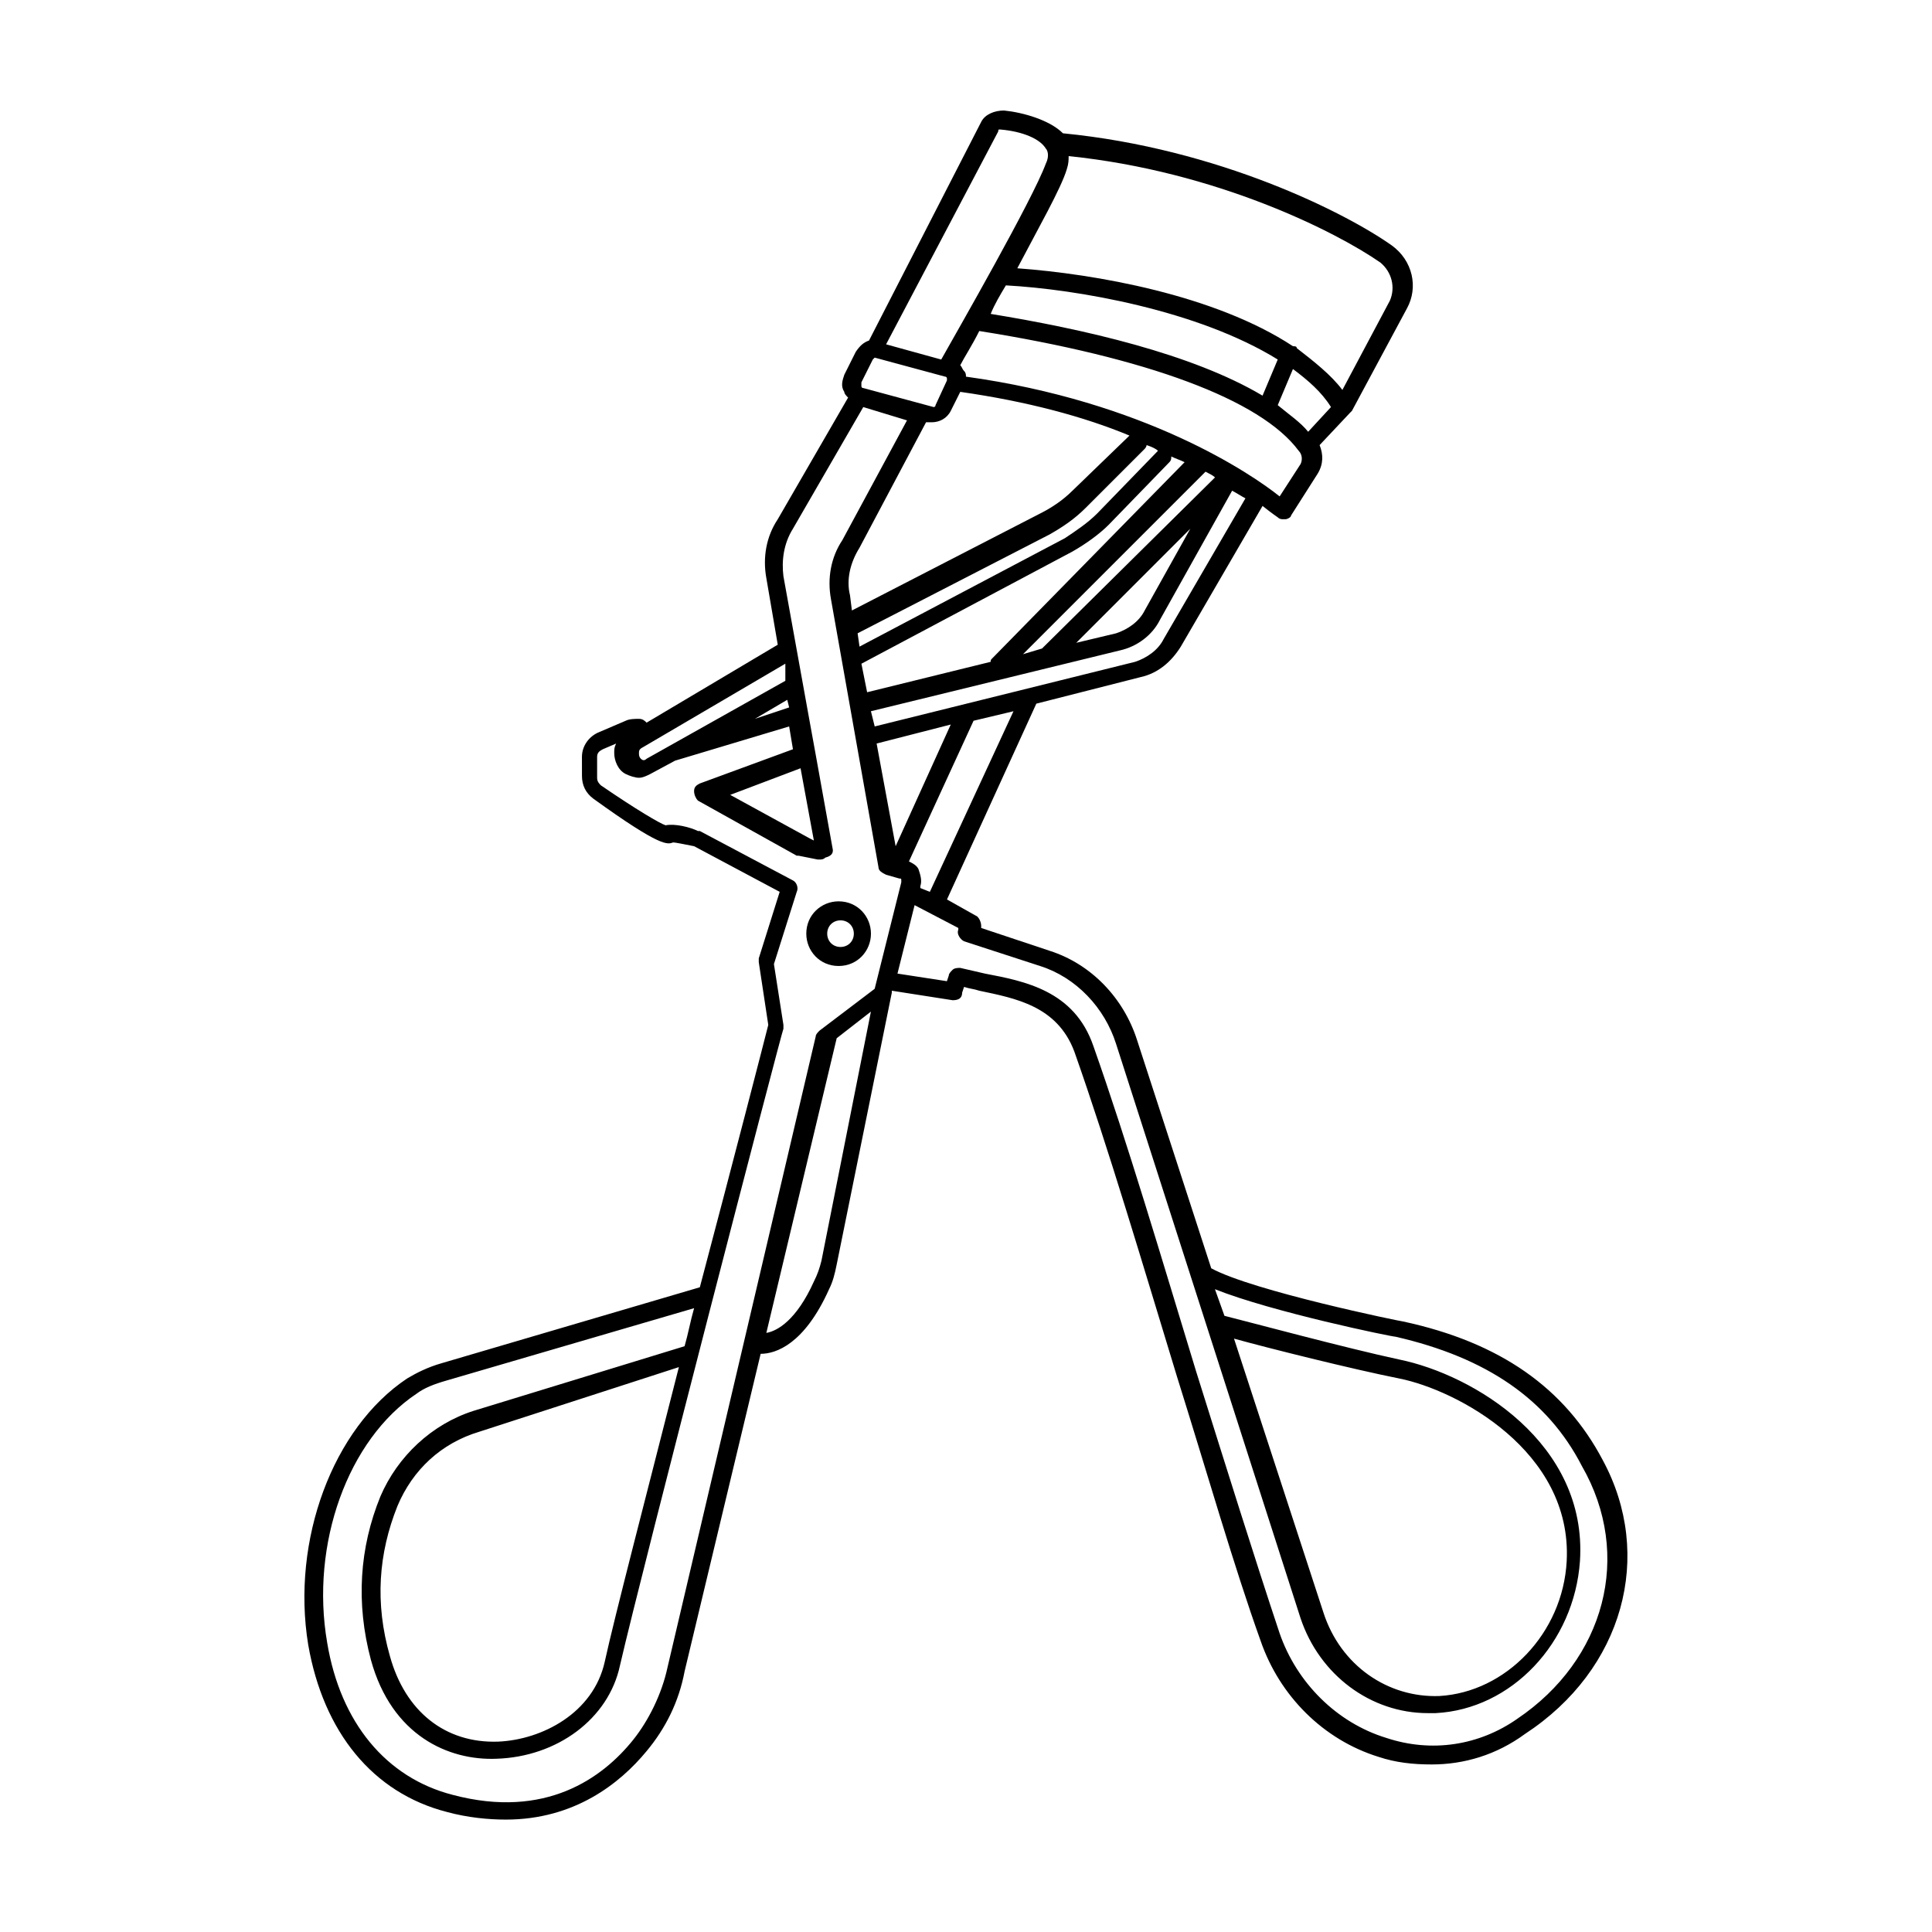 <?xml version="1.0" encoding="UTF-8"?>
<!-- Uploaded to: ICON Repo, www.iconrepo.com, Generator: ICON Repo Mixer Tools -->
<svg fill="#000000" width="800px" height="800px" version="1.1" viewBox="144 144 512 512" xmlns="http://www.w3.org/2000/svg">
 <g>
  <path d="m568.77 530.99c-10.078-19.145-27.207-31.234-52.898-36.777-0.504 0-39.801-8.062-50.883-14.105l-19.648-60.457c-3.527-11.082-12.09-20.152-23.176-23.68l-18.137-6.047v-0.504c0-1.008-0.504-2.016-1.008-2.519l-8.062-4.535 23.68-51.891 27.711-7.055c4.535-1.008 8.062-4.031 10.578-8.062l21.664-37.281c2.519 2.016 4.031 3.023 4.031 3.023 0.504 0.504 1.008 0.504 1.512 0.504h0.504c0.504 0 1.512-0.504 1.512-1.008l7.055-11.082c1.512-2.519 1.512-5.039 0.504-7.559l8.062-8.566s0.504-0.504 0.504-0.504l14.609-27.207c3.023-5.543 1.512-12.594-4.031-16.625-12.09-8.566-45.848-25.695-87.16-29.727-3.527-3.519-10.582-5.535-15.621-6.039-2.519 0-5.039 1.008-6.047 3.023l-29.727 57.938c-1.512 0.504-2.519 1.512-3.527 3.023l-3.023 6.047c-0.504 1.512-1.008 3.023 0 4.535 0 0.504 0.504 1.008 1.008 1.512l-18.641 32.242c-3.023 4.535-4.031 10.078-3.023 15.617l3.023 17.633-34.762 20.656c-0.504-0.504-1.008-1.008-2.016-1.008-1.008 0-2.519 0-3.527 0.504l-7.055 3.023c-2.519 1.008-4.535 3.527-4.535 6.551l0.008 5.035c0 2.519 1.008 4.535 3.023 6.047 18.137 13.098 19.648 12.09 21.16 11.586 0.504 0 3.023 0.504 5.543 1.008l22.672 12.09-5.543 17.633v1.008l2.519 16.625c-1.008 4.031-9.07 35.266-18.137 69.527l-68.52 20.152c-3.527 1.008-6.551 2.519-9.07 4.031-19.648 13.098-30.73 42.824-26.199 70.535 4.031 23.176 17.129 39.297 36.777 44.336 5.543 1.512 11.082 2.016 15.617 2.016 18.137 0 30.23-9.574 37.281-18.137 5.039-6.047 8.566-13.098 10.078-21.16l20.152-84.137c4.031 0 11.586-2.519 18.137-17.129 1.008-2.016 1.512-4.031 2.016-6.551l14.609-72.043v-0.504l16.121 2.519c1.512 0 2.519-0.504 2.519-2.016l0.504-1.512c1.512 0.504 2.519 0.504 4.031 1.008 9.574 2.016 20.656 4.031 25.191 16.121 9.07 25.695 18.137 56.426 27.207 86.152 8.062 25.695 15.113 50.383 22.168 70.031 5.039 14.609 16.625 26.199 31.234 30.73 4.535 1.512 9.07 2.016 14.105 2.016 8.566 0 17.129-2.519 24.688-8.062 26.199-17.133 34.262-47.359 20.656-72.551zm-178.35-150.64-2.519-1.008v-0.504c0.504-1.512 0-3.023-0.504-4.535-0.504-1.008-1.512-1.512-2.519-2.016l17.129-37.281 10.578-2.519zm-21.16-78.598c-1.008-4.031 0-8.566 2.519-12.594l17.633-33.25h1.512c2.016 0 4.031-1.008 5.039-3.023l2.519-5.039c17.633 2.519 32.746 6.551 44.84 11.586l-15.113 14.609c-2.519 2.519-5.543 4.535-8.566 6.047l-49.879 25.695zm50.887 14.109-5.039 1.512 48.367-48.367c1.008 0.504 2.016 1.008 2.519 1.512zm39.297-31.742-12.09 21.664c-1.512 3.023-4.535 5.039-7.559 6.047l-10.578 2.519zm-52.398 34.262c-0.504 0.504-0.504 0.504-0.504 1.008l-32.746 8.062-1.512-7.559 55.922-29.727c3.527-2.016 7.055-4.535 9.574-7.055l16.121-16.625c0.504-0.504 0.504-1.008 0.504-1.512 1.008 0.504 2.519 1.008 3.527 1.512zm43.832-54.918-16.121 16.625c-2.519 2.519-5.543 4.535-8.566 6.551l-54.41 28.719-0.504-3.527 50.883-26.199c3.527-2.016 6.551-4.031 9.574-7.055l15.617-15.617s0.504-0.504 0.504-1.008c1.512 0.504 2.519 1.008 3.023 1.512 0.504 0 0 0 0 0zm-69.523 104.79-5.039-27.207 19.648-5.039zm71.035-54.914c-1.512 3.023-4.535 5.039-7.559 6.047l-69.023 17.129-1.004-4.031 66-16.121c4.535-1.008 8.566-4.031 10.578-8.062l19.145-34.258c1.008 0.504 2.519 1.512 3.527 2.016zm36.273-46.352-5.543 8.566c-7.559-6.047-35.77-25.191-83.129-31.738 0-0.504 0-1.008-0.504-1.512-0.504-0.504-0.504-1.008-1.008-1.512 1.008-2.016 3.023-5.039 5.039-9.07 44.336 7.055 74.562 18.137 84.641 31.738 1.008 1.008 1.008 2.519 0.504 3.527zm-78.09-47.359c18.641 1.008 50.883 6.551 72.043 19.648l-4.027 9.574c-18.641-11.082-47.359-17.633-72.043-21.664 1.004-2.519 2.516-5.039 4.027-7.559zm86.152 32.246-6.047 6.551c-2.016-2.519-5.039-4.535-8.062-7.055l4.031-9.574c4.031 3.023 7.559 6.047 10.078 10.078zm15.617-28.215-12.594 23.68c-3.023-4.031-7.559-7.559-12.09-11.082 0-0.504-0.504-0.504-1.008-0.504-20.656-13.602-52.395-19.145-73.051-20.656 5.543-10.578 11.586-21.16 13.098-26.199 0.504-1.512 0.504-2.519 0.504-3.527 39.297 4.031 71.039 20.152 82.625 28.215 3.019 2.519 4.027 6.547 2.516 10.074zm-103.79-44.84c0-0.5 0-0.5 0.504-0.5 6.047 0.504 10.578 2.519 12.09 5.039 0.504 0.504 1.008 2.016 0 4.031-3.527 9.574-23.176 43.832-27.711 51.891l-14.609-4.031zm-36.273 66.504 3.023-6.047 0.504-0.504 18.641 5.039c0.504 0 0.504 0.504 0.504 0.504v0.504l-3.023 6.551c0 0.504-0.504 0.504-0.504 0.504l-18.641-5.039c-0.504 0-0.504-0.504-0.504-0.504v-1.008zm-19.145 86.152-9.07 3.023 8.566-5.039zm3.023 16.121 3.527 19.145-1.008-0.504-21.16-11.586zm-4.031-23.176-36.777 20.656c-0.504 0.504-1.008 0.504-1.512 0-0.504-0.504-0.504-1.008-0.504-1.512 0-0.504 0-1.008 1.008-1.512l37.785-22.168zm-31.234 261.48c-1.512 7.055-5.039 14.105-9.07 19.145-8.062 10.078-23.176 21.16-47.863 14.609-17.633-4.535-29.727-19.145-33.25-40.305-4.535-26.199 5.543-53.906 23.68-66 2.016-1.512 4.535-2.519 8.062-3.527l65.492-19.141c-1.008 3.527-1.512 6.551-2.519 10.078l-55.922 17.129c-11.082 3.527-20.152 12.09-24.688 22.672-5.543 13.602-6.551 28.215-2.519 43.328 5.543 20.152 20.656 26.703 33.25 26.199 16.121-0.504 29.727-10.578 32.746-24.688 6.047-26.199 42.824-167.77 43.328-168.78v-1.008l-2.519-16.121 6.047-19.145c0.504-1.008 0-2.519-1.008-3.023l-24.688-13.098h-0.504c-2.016-1.008-6.047-2.016-8.566-1.512-1.512-0.504-7.559-4.031-17.129-10.578-0.504-0.504-1.008-1.008-1.008-2.016v-5.543c0-1.008 0.504-1.512 1.512-2.016l3.527-1.512c-0.504 1.008-0.504 1.512-0.504 2.519 0 2.016 1.008 4.535 3.023 5.543 1.008 0.504 2.519 1.008 3.527 1.008 1.008 0 2.016-0.504 3.023-1.008l6.551-3.527 30.23-9.07 1.008 6.047-24.688 9.07c-1.008 0.504-1.512 1.008-1.512 2.016 0 1.008 0.504 2.016 1.008 2.519l26.199 14.609h0.504l5.039 1.008h0.504c0.504 0 1.008 0 1.512-0.504 2.012-0.508 2.012-1.516 2.012-2.019l-4.535-25.191-2.016-11.082-6.551-36.273c-0.504-4.031 0-8.566 2.519-12.594l18.641-32.242 11.586 3.527-17.129 31.738c-3.023 4.535-4.031 10.078-3.023 15.617l12.594 71.039c0 1.008 1.008 1.512 2.016 2.016l3.527 1.008c0.504 0 0.504 0 0.504 0.504v0.504l-7.055 28.215-14.609 11.082c-0.504 0.504-1.008 1.008-1.008 1.512zm3.019-79.602c-8.566 33.754-17.129 66.504-19.648 78.09-3.023 13.602-16.625 20.656-28.215 21.16-14.105 0.504-24.688-8.062-28.719-22.672-4.031-14.105-3.023-27.207 2.016-39.801 4.031-9.574 11.586-16.625 21.664-19.648zm37.789-28.211c-0.504 2.016-1.008 3.527-2.016 5.543-4.535 10.078-9.574 13.098-12.594 13.602l18.641-78.09 9.07-7.055zm184.39 121.42c-10.078 7.055-22.672 9.07-34.762 5.039-13.098-4.031-23.68-14.609-28.215-27.711-6.551-19.648-14.105-43.832-22.168-69.527-9.07-29.727-18.137-60.457-27.207-86.152-5.039-14.609-18.137-17.129-28.719-19.145-2.016-0.504-4.535-1.008-6.551-1.512-0.504 0-1.512 0-2.016 0.504s-1.008 1.008-1.008 1.512l-0.504 1.512-13.098-2.016 4.535-18.137 11.586 6.047v0.504c-0.504 1.008 0.504 2.519 1.512 3.023l20.152 6.551c9.574 3.023 17.129 11.082 20.152 20.656l48.871 152.15c5.039 15.113 18.641 25.191 33.754 25.191h2.016c20.152-1.008 36.777-18.641 38.289-40.305 2.016-31.234-28.215-49.375-47.863-53.402-14.105-3.023-40.305-10.078-46.352-11.586l-2.519-7.055c15.113 6.047 46.855 12.594 47.863 12.594 24.184 5.543 40.305 16.625 49.375 34.258 13.609 23.676 6.051 51.387-17.125 67.004zm-75.066-100.76c9.07 2.519 31.234 8.062 43.832 10.578 15.113 3.023 45.848 19.145 44.336 48.367-1.008 19.145-16.121 34.762-33.754 35.77-13.602 0.504-26.199-8.062-30.73-22.168z"/>
  <path d="m374.81 391.43c0-4.535-3.527-8.566-8.566-8.566-4.535 0-8.566 3.527-8.566 8.566 0 4.535 3.527 8.566 8.566 8.566 5.039 0 8.566-4.031 8.566-8.566zm-11.59 0c0-2.016 1.512-3.527 3.527-3.527s3.527 1.512 3.527 3.527-1.512 3.527-3.527 3.527-3.527-1.512-3.527-3.527z"/>
 </g>
</svg>